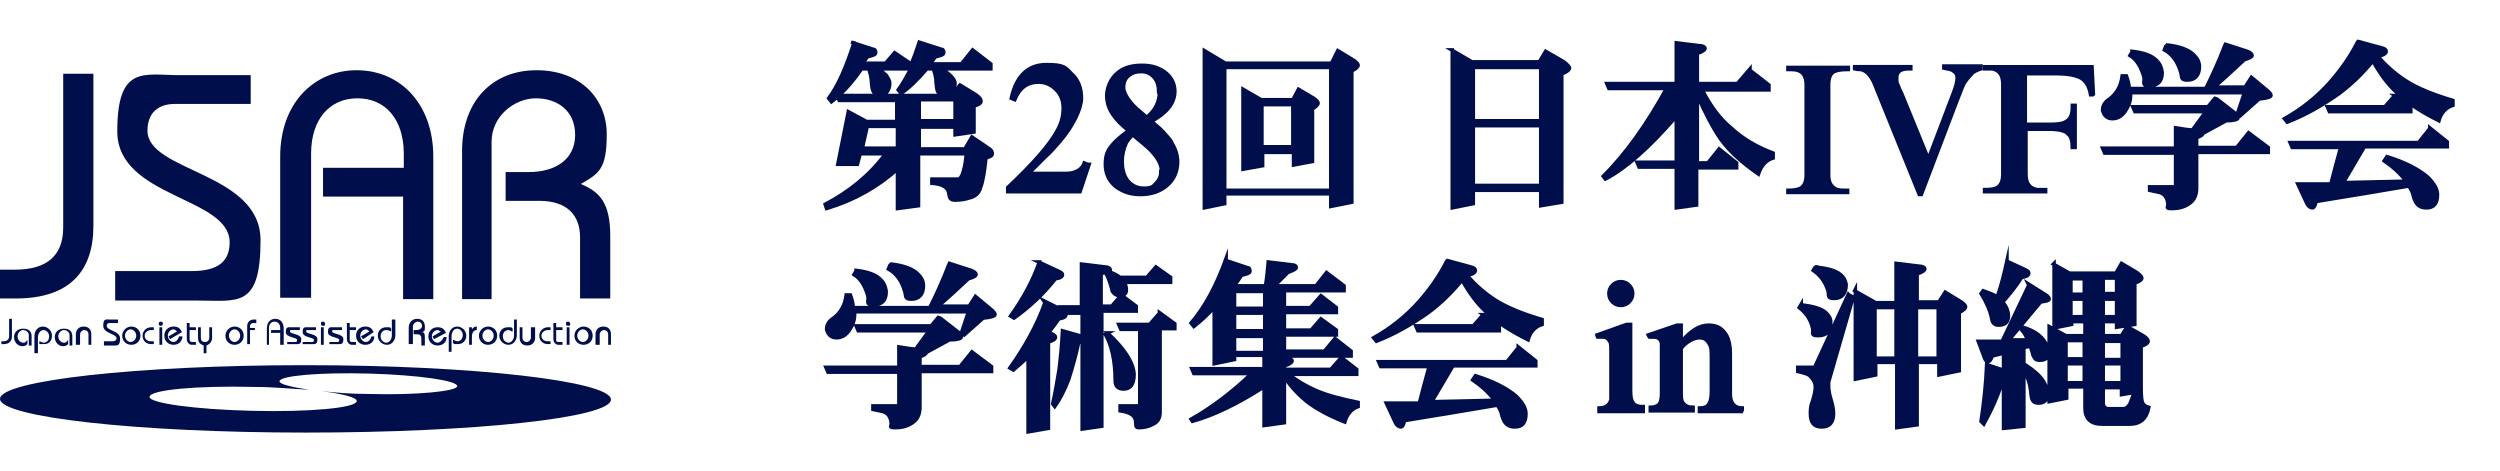 <?xml version="1.0" encoding="UTF-8"?>
<svg id="_レイヤー_1" data-name="レイヤー_1" xmlns="http://www.w3.org/2000/svg" version="1.1" viewBox="0 0 356 67">
  <!-- Generator: Adobe Illustrator 29.0.0, SVG Export Plug-In . SVG Version: 2.1.0 Build 186)  -->
  <defs>
    <style>
      .st0, .st1 {
        fill: #000f4c;
      }

      .st1 {
        stroke: #000f4c;
        stroke-miterlimit: 10;
        stroke-width: .5px;
      }
    </style>
  </defs>
  <path class="st0" d="M13.3,10.5v21.7c0,6.3-3.3,10.3-11,10.3H0v-4.1h2.1c4.6,0,6.9-2,6.9-6V10.5h4.3Z"/>
  <path class="st0" d="M16.4,38.6h10.9c3.8,0,5.4-1.4,5.4-4.1,0-6.5-16-6.3-16-15.8s3.8-8,8.8-8h10.2v4.1h-10.8c-2.4,0-3.9,1.3-3.9,3.8,0,5.9,16.1,5.9,16.1,15.6s-3.2,8.6-8.9,8.6h-11.8v-4.2Z"/>
  <path class="st0" d="M39.9,42.5v-20.2c0-7.6,4.8-12.3,10.9-12.3s10.9,4.7,10.9,12.3v20.3h-4.3v-14.6h-11.4v-4.1h11.5v-2c0-5-2.7-7.9-6.6-7.9s-6.6,2.9-6.6,7.9v20.5h-4.4Z"/>
  <path class="st0" d="M65.8,42.5v-21c0-7.1,4.3-11.5,10.6-11.5s10,4.1,10,9.1-1.1,5.6-3.7,7.1c2.7,1.1,4.2,2.7,4.2,7.4v8.9h-4.3v-8.7c0-3.2-1.9-5.2-5.8-5.2h-4.8v-4.1h3.3c3.8,0,6.6-1.8,6.6-5.3s-2.6-5.2-5.6-5.2-6.3,2.5-6.3,6.2v22.4h-4.2Z"/>
  <path class="st0" d="M1.7,45.4v2.5c0,.7-.4,1.1-1.2,1.1H.2v-.4h.3c.5,0,.8-.3.8-.7v-2.5s.4,0,.4,0Z"/>
  <path class="st0" d="M4.1,49.1v-1.4c0-.4-.4-.7-.8-.7s-.8.4-.8.9.4.9.8.9.4-.2.6-.4v.6c-.2.2-.4.3-.7.3-.7,0-1.2-.6-1.2-1.3s.5-1.2,1.3-1.2,1.2.4,1.2,1.1v1.3h-.4Z"/>
  <path class="st0" d="M4.9,50.2v-2.3c0-.8.5-1.4,1.2-1.4s1.3.6,1.3,1.3c0,.7-.4,1.2-1.1,1.2s-.6,0-.7,0v-.4c.2,0,.4.2.6.2.5,0,.8-.4.8-.9s-.4-.9-.8-.9-.8.4-.8,1.1v2.2h-.5Z"/>
  <path class="st0" d="M9.9,49.1v-1.4c0-.4-.4-.7-.8-.7s-.8.4-.8.9.4.9.8.9.4-.2.6-.4v.6c-.2.2-.4.3-.7.3-.7,0-1.2-.6-1.2-1.3s.5-1.2,1.3-1.2,1.2.4,1.2,1.1v1.3h-.4Z"/>
  <path class="st0" d="M10.8,49.1v-1.5c0-.6.4-1.1,1.1-1.1s1.1.4,1.1,1.1v1.5h-.4v-1.5c0-.4-.3-.6-.6-.6s-.6.3-.6.6v1.5h-.6Z"/>
  <path class="st0" d="M14.7,48.6h1.3c.4,0,.6-.2.6-.4,0-.7-1.9-.7-1.9-1.8s.4-.9,1-.9h1.1v.5h-1.2c-.3,0-.4.2-.4.4,0,.7,1.9.7,1.9,1.8s-.4,1-1,1h-1.3v-.6h-.1Z"/>
  <path class="st0" d="M17.8,47.8c0-.5.4-.9.8-.9s.8.4.8.9-.4.9-.8.9-.8-.4-.8-.9ZM17.4,47.8c0,.8.6,1.3,1.3,1.3s1.3-.5,1.3-1.3-.6-1.3-1.3-1.3c-.7,0-1.3.6-1.3,1.3Z"/>
  <path class="st0" d="M21.9,47h-.4c-.4,0-.9.3-.9.8s.4.8.9.8h.4v.4h-.4c-.6,0-1.2-.4-1.2-1.2s.7-1.2,1.2-1.2h.4v.4Z"/>
  <path class="st0" d="M22.6,46.1c0,.2.1.3.3.3s.3-.2.3-.3c0-.2-.1-.3-.3-.3s-.3.1-.3.3ZM23.1,49.1v-2.5h-.4v2.5h.4Z"/>
  <path class="st0" d="M24.2,48.3l-.2-.4,1.2-.7c-.2-.2-.3-.3-.5-.3-.4,0-.8.4-.8.9s.4.9.8.9.7-.4.8-.8h.5c-.1.8-.6,1.2-1.3,1.2s-1.3-.5-1.3-1.3.6-1.3,1.3-1.3,1,.3,1.2.8l-1.7,1Z"/>
  <path class="st0" d="M27.9,47h-.9v1.3c0,.3.1.4.4.4h.5v.4h-.6c-.4,0-.7-.4-.7-.8v-2.3h.4v.6h.9v.4Z"/>
  <path class="st0" d="M28.6,46.6v1.5c0,.4.2.6.6.6s.6-.3.6-.6v-1.5h.4v1.5c0,.5-.3.9-.8,1.1v1.1h-.4v-1.1c-.5-.2-.8-.4-.8-1.1v-1.5h.4Z"/>
  <path class="st0" d="M32.6,47.8c0-.5.4-.9.8-.9s.8.4.8.9-.4.9-.8.9-.8-.4-.8-.9ZM32.1,47.8c0,.8.6,1.3,1.3,1.3s1.3-.5,1.3-1.3-.6-1.3-1.3-1.3c-.7,0-1.3.6-1.3,1.3Z"/>
  <path class="st0" d="M35.2,49.1v-2.7c0-.5.4-.9.9-.9h.4v.5h-.4c-.3,0-.5.2-.5.4v.3h.7v.3h-.7v2h-.4Z"/>
  <path class="st0" d="M38,49.1v-2.3c0-.9.5-1.4,1.2-1.4s1.2.5,1.2,1.4v2.3h-.5v-1.7h-1.3v-.4h1.3v-.3c0-.5-.3-.9-.8-.9s-.8.4-.8.9v2.4s-.3,0-.3,0Z"/>
  <path class="st0" d="M40.8,48.7h1.2c.2,0,.3,0,.3-.3,0-.4-1.6-.3-1.6-1.1s.3-.7.9-.7h1.1v.4h-1.1c-.3,0-.3,0-.3.2,0,.4,1.6.3,1.6,1.1s-.4.7-.8.7h-1.2v-.3h-.1Z"/>
  <path class="st0" d="M43.1,48.7h1.3c.2,0,.3,0,.3-.3,0-.4-1.6-.3-1.6-1.1s.3-.7.9-.7h1v.4h-1.1c-.3,0-.3,0-.3.2,0,.4,1.6.3,1.6,1.1s-.4.7-.8.7h-1.3s0-.3,0-.3Z"/>
  <path class="st0" d="M45.7,49.1v-2.5h.4v2.5h-.4ZM46,45.8c.2,0,.3.2.3.3,0,.2,0,.3-.3.3s-.3-.2-.3-.3c0-.2,0-.3.3-.3Z"/>
  <path class="st0" d="M46.8,48.7h1.2c.2,0,.3,0,.3-.3,0-.4-1.6-.3-1.6-1.1s.3-.7.9-.7h1.1v.4h-1.1c-.3,0-.3,0-.3.2,0,.4,1.6.3,1.6,1.1s-.4.7-.8.7h-1.2v-.3h-.1Z"/>
  <path class="st0" d="M50.7,47h-.9v1.3c0,.3,0,.4.4.4h.5v.4h-.6c-.4,0-.7-.4-.7-.8v-2.3h.4v.6h.9s0,.4,0,.4Z"/>
  <path class="st0" d="M51.7,48.3l-.3-.4,1.2-.7c-.2-.2-.3-.3-.5-.3-.4,0-.8.4-.8.9s.4.9.8.9.7-.4.8-.8h.4c0,.8-.6,1.2-1.3,1.2s-1.3-.5-1.3-1.3.6-1.3,1.3-1.3,1,.3,1.2.8l-1.5,1Z"/>
  <path class="st0" d="M56.3,45.4v2.3c0,.8-.5,1.4-1.2,1.4s-1.3-.6-1.3-1.3.5-1.2,1.2-1.2.5,0,.7.2v.4c-.2-.1-.4-.2-.7-.2-.5,0-.8.4-.8.9s.4.9.8.9.8-.4.8-1.1v-2.2h.5Z"/>
  <path class="st0" d="M58.2,49.1v-2.4c0-.8.5-1.3,1.2-1.3s1.1.4,1.1,1.1,0,.6-.4.8c.4,0,.4.4.4.9v1h-.5v-1c0-.4-.2-.6-.6-.6h-.5v-.6h.4c.4,0,.8-.2.8-.6s-.3-.6-.6-.6-.7.3-.7.7v2.5h-.6Z"/>
  <path class="st0" d="M61.8,48.3l-.2-.4,1.2-.7c-.2,0-.3-.2-.5-.2-.4,0-.8.4-.8.9s.4.9.8.9.7-.4.9-.8h.4c0,.8-.6,1.2-1.3,1.2s-1.3-.5-1.3-1.3.6-1.3,1.3-1.3,1,.3,1.2.8l-1.7.9Z"/>
  <path class="st0" d="M63.9,50.2v-2.3c0-.8.5-1.4,1.2-1.4s1.3.6,1.3,1.3-.5,1.2-1.2,1.2-.5,0-.7-.2v-.4c.2,0,.4.2.6.2.5,0,.8-.4.8-.9s-.4-.9-.8-.9-.8.4-.8,1.1v2.2h-.4Z"/>
  <path class="st0" d="M66.8,46.6h.4v.3c.2-.3.4-.4.7-.4h0v.5h0c-.4,0-.7.3-.7,1v1.1h-.4v-2.5h0Z"/>
  <path class="st0" d="M68.7,47.8c0-.5.4-.9.8-.9s.8.4.8.9-.4.9-.8.9-.8-.4-.8-.9ZM68.2,47.8c0,.8.6,1.3,1.3,1.3s1.3-.5,1.3-1.3-.6-1.3-1.3-1.3c-.7,0-1.3.6-1.3,1.3Z"/>
  <path class="st0" d="M73.6,45.4v2.3c0,.8-.5,1.4-1.2,1.4s-1.3-.6-1.3-1.3.5-1.2,1.2-1.2.5,0,.7.2v.4c-.2,0-.4-.2-.6-.2-.5,0-.8.4-.8.9s.4.9.8.9.8-.4.8-1.1v-2.2h.4Z"/>
  <path class="st0" d="M76.2,46.6v1.5c0,.6-.4,1.1-1.1,1.1s-1.1-.4-1.1-1.1v-1.5h.4v1.5c0,.4.3.6.6.6s.6-.3.6-.6v-1.5h.6Z"/>
  <path class="st0" d="M78.4,47h-.4c-.4,0-.9.3-.9.8s.4.8.9.8h.4v.4h-.4c-.6,0-1.2-.4-1.2-1.2s.7-1.2,1.2-1.2h.4v.4Z"/>
  <path class="st0" d="M80.1,47h-.9v1.3c0,.3,0,.4.4.4h.5v.4h-.6c-.4,0-.7-.4-.7-.8v-2.3h.4v.6h.9s0,.4,0,.4Z"/>
  <path class="st0" d="M80.7,49.1v-2.5h.4v2.5h-.4ZM80.9,45.8c.2,0,.3.2.3.3,0,.2,0,.3-.3.3s-.3-.2-.3-.3c0-.2,0-.3.3-.3Z"/>
  <path class="st0" d="M82.2,47.8c0-.5.4-.9.8-.9s.8.4.8.9-.4.9-.8.9-.8-.4-.8-.9ZM81.8,47.8c0,.8.6,1.3,1.3,1.3s1.3-.5,1.3-1.3-.6-1.3-1.3-1.3c-.7,0-1.3.6-1.3,1.3Z"/>
  <path class="st0" d="M84.8,49.1v-1.5c0-.6.4-1.1,1.1-1.1s1.1.4,1.1,1.1v1.5h-.4v-1.5c0-.4-.3-.6-.6-.6s-.6.3-.6.6v1.5h-.6Z"/>
  <path class="st0" d="M43.5,52c-24,0-43.5,2.2-43.5,4.8s19.5,4.8,43.5,4.8,43.5-2.1,43.5-4.7-19.4-4.9-43.5-4.9ZM52.4,56.1c-2.5,0-4.7-.2-6.6-.4,3.1.4,5,.9,5,1.4,0,1-6.8,1.6-14.9,1.4-8.2-.2-14.7-1.1-14.6-2,.1-1,6.8-1.6,14.9-1.4,2.9,0,5.6.3,7.8.4-2.6-.4-4.2-.8-4.2-1.2,0-.8,5.8-1.3,12.8-1.1s12.6,1,12.5,1.8c0,.7-5.7,1.3-12.7,1.1Z"/>
  <g>
    <path class="st1" d="M136.7,12.1l2.3,1.4c.5.4.7.6.7.9s-.3.5-1,.7v3.7l-2.7.4v-1.1h-5.1v3.1h6.5l1-1.7,2.5,1.7c.3.2.4.4.4.7s-.3.4-.9.6c-.2,1.9-.4,3.3-.8,4.3-.2.7-.7,1.2-1.6,1.4-.6.2-1.3.3-2,.3s-.8-.3-.9-1c-.1-.8-.9-1.3-2.4-1.4v-.6h3.9c.3-.3.5-.7.6-1.2.2-.6.3-1.4.4-2.4h-6.8v7.4l-3,.4v-5.6c-2.8,2.5-6.1,4.4-10.1,5.6l-.2-.6c3.4-1.8,6.3-4.1,8.6-7.2h-3.6l-.4,1.5h-2.8c0,0,1.5-7.5,1.5-7.5l2.6,1.4h4.3v-3h-8.2l-.3-.7h16.6l.8-1.4ZM121.2,6l3.1,1c.3,0,.4.2.4.5s-.4.4-1.2.6c-.2.3-.4.6-.6.9h3.2l1.3-1.5,2.2,1.5v.4c.5-1,.9-2.2,1.3-3.4l3.1,1c.3,0,.4.2.4.5s-.4.4-1.2.6c-.3.4-.5.7-.8,1h4.5l1.6-2,2.6,2v.7h-7.1c.6.3,1.1.7,1.4,1,.4.4.6.8.6,1,0,1.1-.5,1.7-1.5,1.7s-1.1-.5-1.2-1.7c0-.8-.2-1.4-.4-2h-.9c-1.4,1.6-2.6,2.8-3.7,3.5l-.4-.5c.6-.8,1.2-1.9,1.8-3h-4.7c.5.3,1,.7,1.2.9.3.5.5.8.5,1.1,0,1.1-.5,1.7-1.4,1.7s-1.1-.5-1.2-1.7c0-.7-.2-1.4-.4-2h-1c-1.5,2.2-3,3.7-4.3,4.7l-.4-.5c1.4-1.9,2.5-4.5,3.6-7.9ZM127.8,21.1v-3.1h-4.3l-.7,3.1h5.1ZM130.9,14.2v3h5.1v-3h-5.1Z"/>
    <path class="st1" d="M155.1,23.4l-1.3,3.9h-10.3v-.6c3.6-3.4,6-6.1,7.1-8.2.6-1.1.8-2.1.8-3.1s-.3-1.9-1-2.6-1.5-1.1-2.5-1.1c-1.6,0-2.7.8-3.4,2.5l-.5-.2c.7-3.2,2.4-4.8,5-4.8s2.7.4,3.6,1.3c1,.9,1.4,2.1,1.4,3.5s-1.1,3.9-3.2,6.3c-.7.8-1.3,1.5-1.9,2l-2.4,2.4h4.5c.9,0,1.6,0,2-.2.7-.2,1.2-.7,1.4-1.3l.5.2Z"/>
    <path class="st1" d="M167.7,23c0,1.4-.5,2.6-1.6,3.5-1,.8-2.2,1.2-3.7,1.2s-2.5-.4-3.5-1.1c-1-.8-1.5-1.9-1.5-3.2s.3-2,1-2.8c.4-.5,1.2-1.2,2.3-2-1-.8-1.7-1.5-2.1-2.1-.7-.9-1-1.9-1-2.9s.5-2.4,1.5-3.2c.9-.8,2.1-1.1,3.5-1.1s2.3.3,3.2.9c1,.7,1.5,1.7,1.5,2.8s-.5,2.2-1.6,3.1c-.3.3-.9.7-1.7,1.2l.7.6c.4.3.9.8,1.4,1.4.4.4.7.8.8,1.1.5.8.8,1.7.8,2.7ZM165.4,24.4c0-.8-.4-1.7-1.2-2.6-.4-.5-1.1-1.1-2.2-2l-.7-.6c-.4.4-.7.8-.9,1.1-.4.9-.6,1.8-.6,2.7s.2,1.9.7,2.6c.6.8,1.4,1.2,2.4,1.2s1.3-.2,1.7-.7c.5-.5.7-1,.7-1.7ZM165,13.1c0-.8-.2-1.5-.6-2-.5-.6-1.1-.9-1.9-.9s-1.3.2-1.8.6c-.5.4-.7,1-.7,1.7s.8,2.2,2.5,3.5l.8.7c1.2-1,1.8-2.2,1.8-3.6Z"/>
    <path class="st1" d="M171.5,7.2l3,1.8h15.1l.9-1.8,2.3,1.4c.4.3.6.5.6.7s-.3.5-.9.8v18.7l-3,.6v-1.8h-15.1v1.4l-2.9.6V7.2ZM174.4,27.1h15.1V9.6h-15.1v17.4ZM177,12.7l2.6,1.5h4.5l.8-1.5,2.2,1.3c.4.3.6.5.6.7s-.3.5-.8.8v7.5l-2.7.5v-1.8h-4.4v1.9l-2.8.5v-11.4ZM179.7,20.9h4.4v-6h-4.4v6Z"/>
    <path class="st1" d="M206.7,7.1l2.9,1.7h9.6l.9-1.5,2.6,1.5c.5.4.8.7.8.9s-.4.6-1.1.8v18.3l-3,.5v-2.2h-9.6v1.9l-3,.6V7.1ZM209.8,17.2h9.6v-7.6h-9.6v7.6ZM209.8,26.4h9.6v-8.5h-9.6v8.5Z"/>
    <path class="st1" d="M249.2,10l2.7,2.1v.7h-9.5c1.2,2.3,2.5,4.1,4.1,5.4,1.6,1.5,3.6,2.7,6,3.6v.7c-1,.3-1.7,1.1-2.1,2.3-2.3-1.6-4.1-3.2-5.4-5-1.1-1.6-2.2-3.7-3.3-6.2v9.6h1.5l1.6-2,2.5,2v.7h-5.7v5.3l-2.9.4v-5.8h-5.3l-.3-.7h5.6v-6.5c-3.9,4.5-7.2,7.4-10.1,8.9l-.3-.4c3.2-3.2,6.2-7.4,9-12.5h-8.2l-.3-.7h9.9v-5.8l3.3.4c.5,0,.8.2.8.4s-.4.5-1.1.7v4.3h5.7l1.8-2.1Z"/>
    <path class="st1" d="M263.1,9.9c-.9,0-1.5.1-1.9.3-.6.3-.8,1-.8,1.9v12.8c0,1,.3,1.6,1,2,.4.2.9.2,1.7.2v.3h-8.5v-.3c.8,0,1.4-.1,1.8-.3.5-.3.8-.9.8-1.9v-12.8c0-1-.3-1.7-1-2-.4-.2-.9-.2-1.6-.2v-.3h8.6v.3Z"/>
    <path class="st1" d="M282.1,9.8c-.6.2-1.1.4-1.4.8-.3.3-.6.7-.9,1.1-.2.3-.5,1-.9,2.1l-.2.5-5.1,13.4h-.3l-6.2-15.3c-.5-1.4-1.2-2.3-2.1-2.5-.2,0-.5,0-.9-.1v-.3h8v.3h-.3c-1.1,0-1.7.4-1.7,1.2s0,.4,0,.6.2.5.4,1.1l.3.6,3.8,9.3,3.5-9.2c.4-1,.6-1.8.6-2.3s-.2-.8-.7-1.1c-.2-.1-.6-.2-1.2-.3v-.3h5.3v.3Z"/>
    <path class="st1" d="M298,13.5h-.3c-.2-1.2-.7-2.1-1.6-2.5-.7-.3-1.7-.5-3.1-.5h-4.6v7.2h3.5c1.1,0,1.9-.1,2.3-.4.6-.3.9-1,.9-2v-.3h.4v6h-.4c0-.9-.2-1.6-.6-1.9-.4-.5-1.4-.7-2.8-.7h-3.2v6.4c0,1.3.5,2,1.6,2.2.2,0,.6,0,1.2,0v.3h-8.7v-.3c.9,0,1.5-.1,1.8-.3.5-.3.8-.9.8-1.9v-12.8c0-1.3-.5-2-1.5-2.2-.2,0-.6,0-1.1,0v-.3h15.3l.2,3.9Z"/>
    <path class="st1" d="M316.9,6.3l3.1,1c.5.2.7.4.7.6s-.4.4-1.1.6c-1.6,1.5-3,2.8-4.3,3.9h4.4l.9-1.4,2.4,2c.2.2.4.4.4.6s-.6.4-1.7.5l-2.7,2.4-.4-.3,1-3h-16.2c0,.1,0,.3,0,.4,0,1-.4,1.7-.8,2.3-.5.7-1.1,1-1.8,1s-1.2-.4-1.4-1.2c0-.5.2-1,.7-1.4,1.2-.8,1.9-1.9,2.1-3.5h.6c.2.6.4,1.2.4,1.8h10.9c1-2,1.9-4,2.7-6.1ZM315.7,14.1l2.7,2.1c.2.2.3.4.3.6s-.6.4-1.7.4l-3.3,1.8s0,0,0,0c0,.2-.3.4-.9.6v1.4h5.7l1.7-2.1,2.8,2.1v.7h-10.2v5.1c0,.9-.3,1.6-.8,2-.7.6-1.6.9-2.7.9s-.5-.2-.6-.7c-.1-.9-.5-1.4-1.2-1.6l-1.4-.3v-.5h3.7v-4.8h-10.1l-.3-.7h10.4v-2.9c1.2.2,2,.3,2.4.3l1.9-2.6h-10.1l-.3-.7h10.7l1-1.2ZM303.6,7.3c1.7.2,2.8.6,3.5,1.3.5.5.7,1,.8,1.7,0,1.3-.6,1.9-1.8,1.9s-.7-.4-.8-1.2c-.4-1.4-1-2.5-2-3.1l.3-.5ZM308.6,6.4c1.8.2,3.1.7,3.8,1.4.5.5.8,1,.8,1.7,0,1.2-.6,1.9-1.7,1.9s-.7-.4-1-1.2c-.4-1.4-1.2-2.5-2.3-3.1l.2-.5Z"/>
    <path class="st1" d="M335.8,5.9l3.3.9c.5.1.7.3.7.5,0,.3-.4.6-1.2.7,1.2,1.4,2.6,2.6,4,3.5,1.7,1.1,4,2,6.7,2.8v.7c-1,.3-1.7,1.1-2,2.2-2.6-1.3-4.6-2.6-6.1-4.1-1.2-1.1-2.3-2.6-3.3-4.4-1.4,1.7-3,3.3-4.9,4.7-2.3,1.6-4.7,3-7.3,4l-.4-.5c2.5-1.4,4.6-3.1,6.4-5.1,1.5-1.7,2.9-3.6,4-5.8ZM346,18.2l2.5,2v.7h-11.8l-3,5.1,8.9-.2c-.7-1-1.8-2-3.1-2.9l.4-.6c2.6.8,4.5,1.8,5.8,2.9.9.9,1.4,1.7,1.4,2.5,0,1.3-.5,1.9-1.6,1.9s-1.6-.6-1.9-1.9c-.1-.4-.3-.8-.6-1.2-2.8.5-7.2,1.2-13.2,2.2-.1.6-.3.9-.5.9-.3,0-.6-.2-.8-.6l-1.3-2.8h4.7c0-.1,1.4-5.2,1.4-5.2h-6.9l-.3-.7h18.3l1.6-2ZM341,13.6l2.3,1.6v.7h-11.6l-.3-.7h8.2l1.4-1.6Z"/>
    <path class="st1" d="M135.2,37.5l3.1,1c.5.2.7.4.7.6s-.4.4-1.1.6c-1.6,1.5-3,2.8-4.3,3.9h4.4l.9-1.4,2.4,2c.2.2.4.4.4.6s-.6.4-1.7.5l-2.7,2.4-.4-.3,1-3h-16.2c0,.1,0,.3,0,.4,0,1-.4,1.7-.8,2.3-.5.7-1.1,1-1.8,1s-1.2-.4-1.4-1.2c0-.5.2-1,.7-1.4,1.2-.8,1.9-1.9,2.1-3.5h.6c.2.6.4,1.2.4,1.8h10.9c1-2,1.9-4,2.7-6.1ZM133.9,45.3l2.7,2.1c.2.2.3.4.3.6s-.6.4-1.7.4l-3.3,1.8s0,0,0,0c0,.2-.3.4-.9.6v1.4h5.7l1.7-2.1,2.8,2.1v.7h-10.2v5.1c0,.9-.3,1.6-.8,2-.7.6-1.6.9-2.7.9s-.5-.2-.6-.7c-.1-.9-.5-1.4-1.2-1.6l-1.4-.3v-.5h3.7v-4.8h-10.1l-.3-.7h10.4v-2.9c1.2.2,2,.3,2.4.3l1.9-2.6h-10.1l-.3-.7h10.7l1-1.2ZM121.9,38.5c1.7.2,2.8.6,3.5,1.3.5.5.7,1,.8,1.7,0,1.3-.6,1.9-1.8,1.9s-.7-.4-.8-1.2c-.4-1.4-1-2.5-2-3.1l.3-.5ZM126.9,37.6c1.8.2,3.1.7,3.8,1.4.5.5.8,1,.8,1.7,0,1.2-.6,1.9-1.7,1.9s-.7-.4-1-1.2c-.4-1.4-1.2-2.5-2.3-3.1l.2-.5Z"/>
    <path class="st1" d="M148.6,42.8l2.6,1.3h0s-.2-.4-.2-.4h3v-6.1l3.3.4c.5,0,.8.2.8.4s0,.2-.2.3c.7.2,1.2.5,1.6.8h3.8l1.3-1.5,2.1,1.5v.7h-6.6c.2.3.3.7.3,1.1,0,.5-.3.7-.6.8l2,1.5v.7h-4.9v16.4l-2.8.4v-12.5c-.2,0-.3.1-.5.2-.4,1.9-.9,3.6-1.4,5.2-.6,1.6-1.3,2.9-2,3.9l-.3-.4c.3-1.3.6-2.9.9-4.8.2-1.6.4-3.5.5-5.6l2.8.8h0v-3.3h-2.5c.1.1.2.2.2.2,0,.3-.3.5-1,.6-.5.7-1,1.4-1.5,2h.2c.5.2.8.4.8.6,0,.3-.3.5-1,.7v12.3l-2.9.5v-10.7c-.7.7-1.4,1.3-2.1,1.9l-.5-.3c2.2-3.1,3.9-6.2,5-9.3ZM147.9,37.3l2.8,1.3c.4.2.6.3.6.5,0,.3-.3.5-1,.6-1.8,2.3-3.8,4.1-5.9,5.6l-.5-.3c1.8-2.5,3.2-5.1,4.1-7.7ZM159.7,42.1c0,0-.2,0-.3,0-.4,0-.7-.2-1-.6-.3-1.2-.6-2.1-1-2.7-.2,0-.3.1-.6.2v4.6h1.5l1.3-1.5ZM157.7,47.4c2.4,2.2,3.7,4.2,3.8,5.9,0,1.4-.5,2.1-1.5,2.1-.8,0-1.2-.4-1.2-1.2,0-2.8-.5-5-1.4-6.6l.4-.2ZM165.1,44.5l2.2,1.6v.7h-2.1v11.9c0,.8-.3,1.4-1,1.7-.7.4-1.4.5-2,.5s-.4-.3-.5-1c-.1-.8-.9-1.2-2.2-1.4v-.7h2.8v-10.9h-2.7l-.3-.7h4.4l1.4-1.6Z"/>
    <path class="st1" d="M174.6,37.1l3,1c.3,0,.4.2.4.5s-.4.4-1.2.6c-.4.6-.7,1.1-1.1,1.5h4.5c.2-1.2.3-2.3.4-3.4l3.3.4c.5,0,.7.2.7.4s-.4.4-1.2.7c-.7.7-1.3,1.3-1.9,1.9h5.9l1.5-1.9,2.5,1.9v.7h-8.5v2.4h3.7l1.5-1.7,2.2,1.7v.7h-7.4v2.5h3.8l1.4-1.6,2.2,1.6v.7h-7.4v2.3h5.7l1.5-1.8,2.3,1.8v.7h-11.6l2.4.3c.5,0,.8.2.8.4s-.4.5-1.1.7v.5h6.6l1.5-1.7,2.2,1.7v.7h-9.7c1.2.9,2.5,1.7,3.9,2.3,1.6.7,3.6,1.2,6,1.7v.6c-.9.3-1.6,1.1-1.9,2.2-2.3-.9-4.1-1.9-5.4-2.9-1.1-.9-2.2-2-3.2-3.5v6.5l-2.9.4v-5.5c-3.9,2.5-7.3,4.1-10.2,4.9l-.2-.3c3-1.7,5.9-3.9,8.6-6.5h-8.2l-.3-.7h10.3v-1.9h-4.2v.6l-2.9.6v-8c-1,1.1-2,2-2.9,2.7l-.4-.5c1.9-2.2,3.6-5.3,5-9.2ZM180.1,43.9v-2.4h-4.3v2.4h4.3ZM180.1,47.1v-2.5h-4.3v2.5h4.3ZM175.8,50.2h4.3v-2.3h-4.3v2.3Z"/>
    <path class="st1" d="M206.1,37.1l3.3.9c.5.1.7.3.7.5,0,.3-.4.6-1.2.7,1.2,1.4,2.6,2.6,4,3.5,1.7,1.1,4,2,6.7,2.8v.7c-1,.3-1.7,1.1-2,2.2-2.6-1.3-4.6-2.6-6.1-4.1-1.2-1.1-2.3-2.6-3.3-4.4-1.4,1.7-3,3.3-4.9,4.7-2.3,1.6-4.7,3-7.3,4l-.4-.5c2.5-1.4,4.6-3.1,6.4-5.1,1.5-1.7,2.9-3.6,4-5.8ZM216.2,49.4l2.5,2v.7h-11.8l-3,5.1,8.9-.2c-.7-1-1.8-2-3.1-2.9l.4-.6c2.6.8,4.5,1.8,5.8,2.9.9.9,1.4,1.7,1.4,2.5,0,1.3-.5,1.9-1.6,1.9s-1.6-.6-1.9-1.9c-.1-.4-.3-.8-.6-1.2-2.8.5-7.2,1.2-13.2,2.2-.1.6-.3.9-.5.9-.3,0-.6-.2-.8-.6l-1.3-2.8h4.7c0-.1,1.4-5.2,1.4-5.2h-6.9l-.3-.7h18.3l1.6-2ZM211.2,44.8l2.3,1.6v.7h-11.6l-.3-.7h8.2l1.4-1.6Z"/>
    <path class="st1" d="M234,58.6h-6.3v-.5c.9,0,1.5-.4,1.7-1.2,0-.2,0-.6,0-1.2v-5.6c0-.8,0-1.3-.2-1.5-.2-.4-.5-.6-.9-.6h-.8c0,.1-.1-.3-.1-.3l4.2-1.5h.6v9.4c0,.9.1,1.5.4,1.8.3.4.7.5,1.4.5v.5ZM232.5,41.8c0,.5-.2.9-.5,1.2s-.7.5-1.2.5-.9-.2-1.2-.5c-.3-.3-.5-.7-.5-1.2s.2-.9.5-1.2c.3-.3.7-.5,1.2-.5s.9.2,1.2.5c.3.3.5.7.5,1.2Z"/>
    <path class="st1" d="M248.2,58.6h-6.2v-.5c.7,0,1.2-.2,1.4-.7.2-.3.3-.9.3-1.7v-4.6c0-1,0-1.7-.3-2.1-.3-.6-.7-.9-1.4-.9s-1.8.5-2.6,1.5v6c0,.9,0,1.5.3,1.8.3.4.7.6,1.4.6v.5h-6.1v-.5c.6,0,1.1-.2,1.3-.5.2-.3.3-.8.3-1.5v-6.6c0-.1,0-.3,0-.5-.1-.6-.5-.9-1.1-.9h-.6c0,.1-.2-.3-.2-.3l4.1-1.4h.6v2.4c1.3-1.6,2.6-2.4,3.9-2.4s2,.5,2.6,1.5c.3.6.5,1.4.5,2.5v5.8c0,1.3.6,2,1.7,2v.5Z"/>
    <path class="st1" d="M263.3,42l.6.3-3.5,12.1c0,.2,0,.4,0,.7s.1,1.1.4,2c.2.7.3,1.3.3,1.8,0,1.3-.6,1.9-1.7,1.9s-1.6-.6-1.6-1.9c0-.5,0-1.1.3-1.8.3-.9.4-1.6.4-2,0-.6-.3-1.1-.8-1.6-.2-.2-.8-.4-1.7-.6v-.6h2.4l4.8-10.4ZM256.5,43.4c1.6.2,2.8.5,3.5,1.1.4.4.7.8.7,1.3,0,1.4-.6,2-1.8,2s-.6-.4-.8-1.1c-.3-1.3-1-2.2-1.9-2.9l.3-.5ZM258.4,38c1.8.2,3,.5,3.7,1.1.5.4.7.9.8,1.4,0,1.3-.6,2-1.7,2s-.7-.4-.9-1.1c-.4-1.3-1.1-2.2-2.1-2.9l.3-.5ZM264.1,41.4l3,1.7h2.9v-5.6l3.3.4c.5,0,.8.2.8.4s-.4.5-1.1.7v4h3.1l.9-1.4,2.3,1.4c.4.3.6.5.6.7s-.3.5-.9.8v8.3l-2.9.6v-1.8h-3.1v8.9l-2.9.4v-9.3h-3v1.8l-2.9.6v-12.8ZM267,51h3v-7.2h-3v7.2ZM272.9,43.8v7.2h3.1v-7.2h-3.1Z"/>
    <path class="st1" d="M288.8,40.4l2.7,1.7c.2.2.3.3.3.5,0,.2-.4.3-1.2.4l-4.5,5.4h2.6c-.2-.6-.5-1.1-.8-1.4l.2-.4c1.3.4,2.3,1,2.9,1.8.4.5.7,1.2.7,1.9,0,.7-.5,1-1.2,1s-.7-.2-1-.7c-.1-.5-.3-1-.4-1.3l-.9.2v2.8l.3-.3c1.2.8,2,1.5,2.5,2.3.4.7.6,1.2.6,1.7,0,.9-.4,1.4-1.3,1.4s-1-.5-1.1-1.4c-.1-1.3-.5-2.4-1-3.4v8.1l-2.9.3v-7.1s0,0,0,0c-.7,2.3-1.7,4.5-2.8,6.5l-.4-.4c.4-2.7.7-5.4.8-8.1,1.2.4,2,.7,2.4.8v-2.4l-1.6.4c-.2.6-.4.8-.6.8s-.4-.2-.5-.5l-.9-2.4h3.4c0,0,3.8-8,3.8-8ZM285.8,37.2l2.6,1.2c.4.2.5.3.5.5,0,.3-.3.5-1,.6-.9,1.4-1.8,2.5-2.7,3.5h0c.5.6.8,1.3.8,2,0,.9-.5,1.3-1.4,1.3-.6,0-.9-.3-1-1-.2-1-.7-2.2-1.5-3.5l.3-.4c.8.3,1.5.5,2,.9.6-1.7,1-3.4,1.4-5.2ZM292.4,37.6l2.3,1.3h6.6l.8-1.4,2.2,1.3c.5.4.7.6.7.8s-.3.5-1,.7v5.9l-2.6.4v-.8h-1.9v2h2.6l.8-1.3,2.3,1.3c.5.3.7.6.7.8s-.3.5-1,.7v5.9c0,1.4.1,2.1.3,2.3.2.3.4.4.8.5-.3,1.6-1.2,2.4-2.7,2.4h-4c-1.6,0-2.4-.8-2.4-2.3v-3h-2.6v1.6l-2.5.5v-10.7l2.4,1.3h2.7v-2h-1.9v.4l-2.5.5v-9.2ZM294.2,51.1h2.6v-2.6h-2.6v2.6ZM294.2,54.5h2.6v-2.7h-2.6v2.7ZM294.9,41.9h1.9v-2.2h-1.9v2.2ZM294.9,45.1h1.9v-2.5h-1.9v2.5ZM299.5,39.6v2.2h1.9v-2.2h-1.9ZM299.5,42.6v2.5h1.9v-2.5h-1.9ZM299.5,48.6v2.6h2.7v-2.6h-2.7ZM299.5,51.8v2.7h2.7v-2.7h-2.7ZM299.5,55.2v2.2c0,.5.3.8.8.8h2c.4,0,.7-.2,1-.7.1-.2.3-.8.6-1.6l-1.8.3v-1h-2.7Z"/>
  </g>
</svg>
